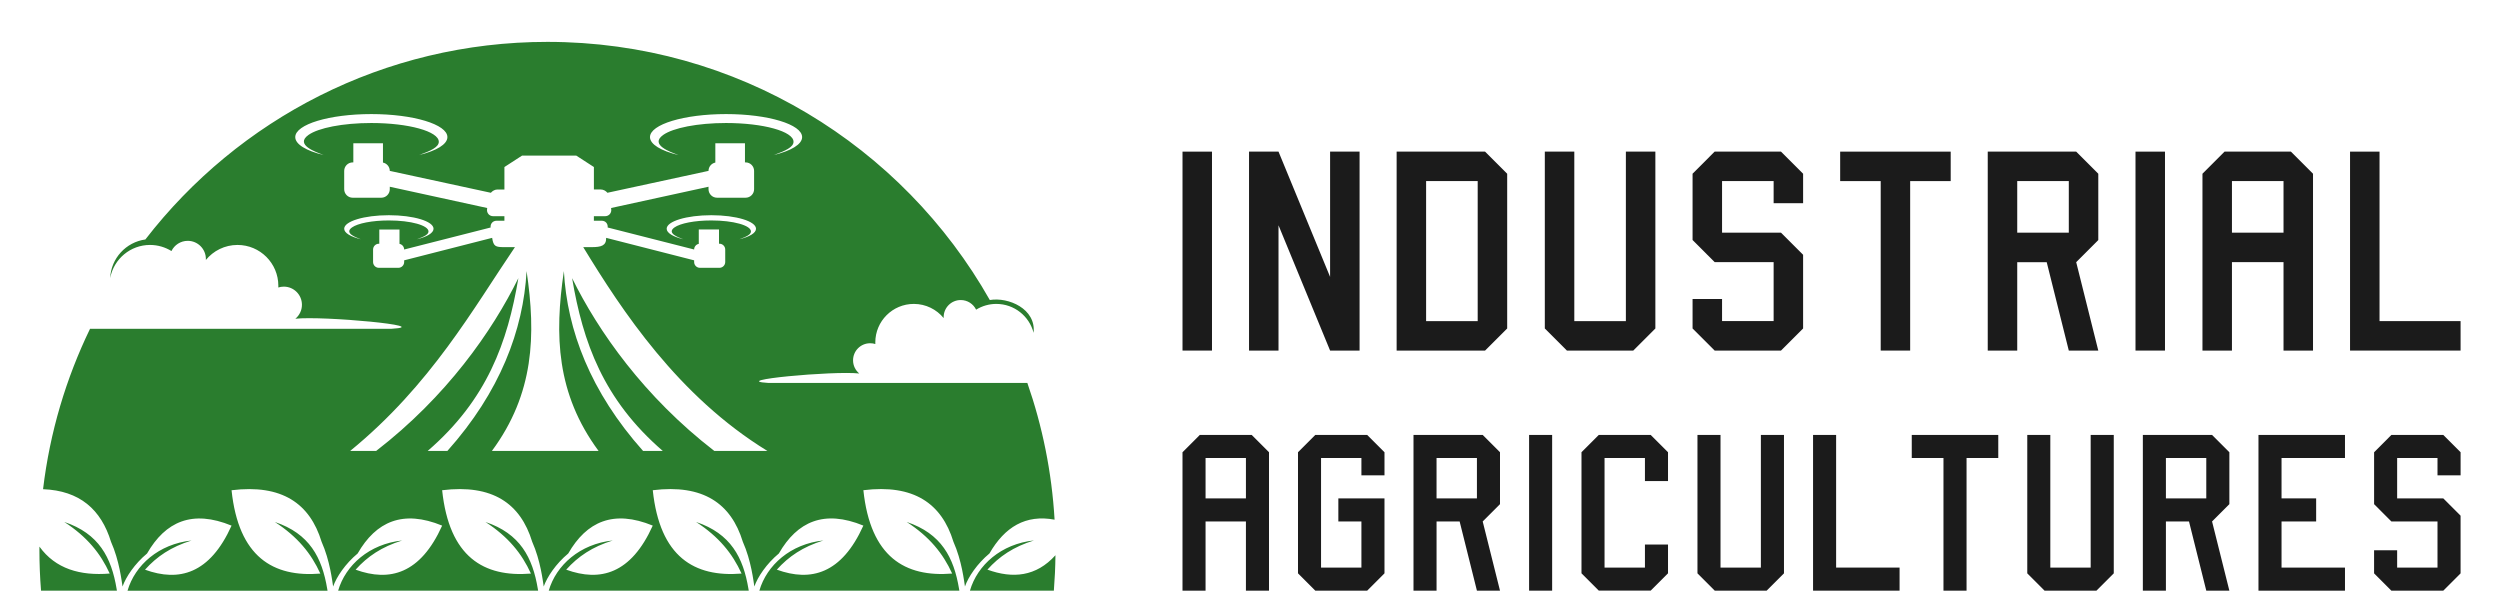 <?xml version="1.0" encoding="utf-8"?>
<!-- Generator: Adobe Illustrator 16.0.0, SVG Export Plug-In . SVG Version: 6.00 Build 0)  -->
<!DOCTYPE svg PUBLIC "-//W3C//DTD SVG 1.1//EN" "http://www.w3.org/Graphics/SVG/1.1/DTD/svg11.dtd">
<svg version="1.1" id="Calque_1" xmlns="http://www.w3.org/2000/svg" xmlns:xlink="http://www.w3.org/1999/xlink" x="0px" y="0px"
	 width="205px" height="50px" viewBox="0 0 205 50" enable-background="new 0 0 205 50" xml:space="preserve">
<g>
	<g>
		<g>
			<g>
				<path fill="#1B1B1B" d="M99.383,12.434v16.313h-2.417V12.434H99.383z"/>
				<path fill="#1B1B1B" d="M104.838,12.434l4.23,10.271V12.434h2.417v16.313h-2.417l-4.23-10.272v10.272h-2.417V12.434H104.838z"/>
				<path fill="#1B1B1B" d="M121.775,12.434l1.814,1.813v12.689l-1.814,1.812h-7.251V12.434H121.775z M121.171,26.331V14.85h-4.23
					v11.481H121.171z"/>
				<path fill="#1B1B1B" d="M126.675,12.434h2.418v13.897h4.229V12.434h2.418v14.502l-1.813,1.812h-5.44l-1.812-1.812V12.434z"/>
				<path fill="#1B1B1B" d="M146.042,12.434l1.813,1.813v2.416h-2.417V14.85h-4.229v4.229h4.833l1.813,1.813v6.043l-1.813,1.812
					h-5.439l-1.812-1.812v-2.418h2.418v1.813h4.229v-4.835h-4.835l-1.812-1.813v-5.438l1.812-1.813H146.042z"/>
				<path fill="#1B1B1B" d="M150.894,12.434h9.063v2.416h-3.324v13.897h-2.415V14.85h-3.324V12.434z"/>
				<path fill="#1B1B1B" d="M170.248,12.434l1.812,1.813v5.438l-1.812,1.813l1.812,7.251h-2.418l-1.812-7.251h-2.417v7.251h-2.418
					V12.434H170.248z M169.642,19.079V14.85h-4.229v4.229H169.642z"/>
				<path fill="#1B1B1B" d="M177.529,12.434v16.313h-2.418V12.434H177.529z"/>
				<path fill="#1B1B1B" d="M180.602,28.747V14.246l1.812-1.813h5.439l1.814,1.813v14.501h-2.418v-7.251h-4.229v7.251H180.602z
					 M183.02,19.079h4.229V14.85h-4.229V19.079z"/>
				<path fill="#1B1B1B" d="M195.122,12.434v13.897h6.646v2.416h-9.064V12.434H195.122z"/>
			</g>
		</g>
		<g>
			<g>
				<path fill="#1B1B1B" d="M96.965,48.434v-11.35l1.418-1.419h4.256l1.419,1.419v11.35h-1.892v-5.675h-3.31v5.675H96.965z
					 M98.856,40.866h3.31v-3.311h-3.31V40.866z"/>
				<path fill="#1B1B1B" d="M112.11,35.665l1.418,1.419v1.892h-1.892v-1.42h-3.31v8.986h3.31v-3.783h-1.891v-1.893h3.783v6.147
					l-1.418,1.42h-4.256l-1.418-1.42v-9.93l1.418-1.419H112.11z"/>
				<path fill="#1B1B1B" d="M121.581,35.665L123,37.084v4.256l-1.419,1.419L123,48.434h-1.892l-1.418-5.675h-1.892v5.675h-1.891
					V35.665H121.581z M121.108,40.866v-3.311h-3.311v3.311H121.108z"/>
				<path fill="#1B1B1B" d="M127.276,35.665v12.769h-1.89V35.665H127.276z"/>
				<path fill="#1B1B1B" d="M135.356,35.665l1.421,1.419v2.364h-1.892v-1.893h-3.312v8.986h3.312v-1.891h1.892v2.362l-1.421,1.42
					h-4.254l-1.42-1.42v-9.93l1.42-1.419H135.356z"/>
				<path fill="#1B1B1B" d="M139.191,35.665h1.891v10.877h3.31V35.665h1.894v11.349l-1.421,1.42h-4.255l-1.418-1.42V35.665z"/>
				<path fill="#1B1B1B" d="M150.562,35.665v10.877h5.203v1.892h-7.094V35.665H150.562z"/>
				<path fill="#1B1B1B" d="M156.765,35.665h7.093v1.891h-2.601v10.878h-1.892V37.556h-2.601V35.665z"/>
				<path fill="#1B1B1B" d="M166.235,35.665h1.891v10.877h3.309V35.665h1.894v11.349l-1.42,1.42h-4.256l-1.417-1.42V35.665z"/>
				<path fill="#1B1B1B" d="M181.389,35.665l1.419,1.419v4.256l-1.419,1.419l1.419,5.675h-1.893l-1.417-5.675h-1.893v5.675h-1.891
					V35.665H181.389z M180.915,40.866v-3.311h-3.31v3.311H180.915z"/>
				<path fill="#1B1B1B" d="M192.288,35.665v1.891h-5.202v3.311h2.838v1.893h-2.838v3.783h5.202v1.892h-7.093V35.665H192.288z"/>
				<path fill="#1B1B1B" d="M200.349,35.665l1.42,1.419v1.892h-1.894v-1.42h-3.309v3.311h3.782l1.42,1.419v4.729l-1.42,1.42h-4.256
					l-1.417-1.42v-1.891h1.891v1.419h3.309v-3.783h-3.782l-1.417-1.419v-4.256l1.417-1.419H200.349z"/>
			</g>
		</g>
	</g>
	<path fill-rule="evenodd" clip-rule="evenodd" fill="#2A7D2E" d="M44.891,3.434c15.558,0,29.12,8.531,36.273,21.168
		c1.524-0.259,3.804,0.721,3.59,2.688c-0.35-1.362-1.586-2.369-3.058-2.369c-0.583,0-1.157,0.163-1.655,0.471
		c-0.228-0.466-0.707-0.789-1.261-0.789c-0.774,0-1.401,0.629-1.401,1.402c0,0.026,0,0.053,0.002,0.079
		c-0.579-0.71-1.461-1.163-2.448-1.163c-1.744,0-3.158,1.414-3.158,3.157c0,0.045,0.001,0.089,0.003,0.133
		c-0.134-0.044-0.277-0.065-0.426-0.065c-0.774,0-1.401,0.626-1.401,1.4c0,0.434,0.197,0.822,0.508,1.08
		c-2.112-0.235-10.845,0.575-7.44,0.776h21.224c1.234,3.543,2.004,7.304,2.233,11.211c-2.371-0.445-4.092,0.599-5.34,2.77
		c-1.011,0.841-1.733,1.921-2.01,2.709c-0.065-0.394-0.255-2.127-0.945-3.669c-0.964-3.149-3.259-4.734-7.384-4.227
		c0.575,5.479,3.412,7.154,7.28,6.835c-0.752-1.653-1.868-3.025-3.729-4.231c2.843,0.953,3.868,2.908,4.297,5.502
		c0.008,0.045,0.015,0.089,0.022,0.133H62.267c0.606-2.095,2.563-3.833,5.248-4.117c-1.681,0.521-2.849,1.315-3.815,2.394
		c2.795,1.017,5.317,0.343,7.096-3.613c-3.213-1.321-5.418-0.344-6.929,2.285c-1.011,0.841-1.734,1.921-2.011,2.709
		c-0.065-0.394-0.255-2.127-0.945-3.669c-0.964-3.149-3.259-4.734-7.384-4.227c0.576,5.479,3.412,7.154,7.28,6.835
		c-0.752-1.653-1.869-3.025-3.729-4.231c2.842,0.953,3.868,2.908,4.297,5.502c0.007,0.045,0.015,0.089,0.022,0.133H44.997
		c0.606-2.095,2.563-3.833,5.247-4.117c-1.68,0.521-2.848,1.315-3.815,2.394c2.796,1.017,5.317,0.343,7.097-3.613
		c-3.213-1.321-5.418-0.344-6.93,2.285c-1.01,0.841-1.733,1.921-2.011,2.709c-0.065-0.394-0.255-2.127-0.945-3.669
		c-0.963-3.149-3.258-4.734-7.384-4.227c0.575,5.479,3.412,7.154,7.28,6.835c-0.752-1.653-1.869-3.025-3.729-4.231
		c2.842,0.953,3.868,2.908,4.297,5.502c0.007,0.045,0.015,0.089,0.022,0.133H27.727c0.606-2.095,2.563-3.833,5.248-4.117
		c-1.68,0.521-2.849,1.315-3.815,2.394c2.796,1.017,5.317,0.343,7.097-3.613c-3.213-1.321-5.418-0.344-6.93,2.285
		c-1.011,0.841-1.733,1.921-2.011,2.709c-0.065-0.394-0.255-2.127-0.945-3.669c-0.963-3.149-3.258-4.734-7.384-4.227
		c0.575,5.479,3.412,7.154,7.28,6.835c-0.752-1.653-1.869-3.025-3.729-4.231c2.843,0.953,3.868,2.908,4.297,5.502
		c0.008,0.045,0.015,0.089,0.022,0.133H10.458c0.606-2.095,2.563-3.833,5.248-4.117c-1.681,0.521-2.849,1.315-3.815,2.394
		c2.795,1.017,5.317,0.343,7.097-3.613c-3.213-1.321-5.418-0.344-6.93,2.285c-1.011,0.841-1.733,1.921-2.01,2.709
		c-0.065-0.394-0.255-2.127-0.945-3.669c-0.813-2.653-2.57-4.197-5.572-4.313c0.556-4.666,1.886-9.094,3.853-13.154h24.726
		c3.61-0.213-5.65-1.073-7.89-0.824c0.329-0.273,0.539-0.686,0.539-1.145c0-0.821-0.665-1.487-1.486-1.487
		c-0.158,0-0.31,0.025-0.452,0.07c0.001-0.046,0.003-0.093,0.003-0.141c0-1.848-1.499-3.348-3.348-3.348
		c-1.047,0-1.982,0.481-2.596,1.233c0.002-0.028,0.002-0.056,0.002-0.083c0-0.821-0.666-1.487-1.486-1.487
		c-0.588,0-1.097,0.343-1.337,0.837c-0.512-0.316-1.115-0.5-1.762-0.5c-1.581,0-2.963,1.13-3.263,2.717
		c0.072-1.626,1.302-2.948,2.886-3.166C19.536,9.779,31.472,3.434,44.891,3.434L44.891,3.434z M59.536,9.354
		c3.445,0,6.238,0.846,6.238,1.888c0,0.596-0.908,1.127-2.326,1.473c0.99-0.354,1.621-0.664,1.621-1.089
		c0-0.851-2.477-1.539-5.533-1.539c-2.344,0-4.349,0.405-5.154,0.978c-1.143,0.814,0.622,1.405,1.243,1.65
		c-1.417-0.346-2.326-0.877-2.326-1.473C53.298,10.2,56.091,9.354,59.536,9.354L59.536,9.354z M42.805,12.762
		c-0.481,0.312-0.962,0.623-1.443,0.935c0,0.585,0,1.172,0,1.759c0,0.028,0,0.056,0,0.083c-0.189,0-0.379,0-0.569,0
		c-0.208,0-0.408,0.108-0.542,0.269l-8.289-1.795c0-0.337-0.242-0.618-0.559-0.682v-1.582h-2.43v1.568h-0.054
		c-0.382,0-0.695,0.313-0.695,0.696v1.505c0,0.382,0.313,0.695,0.695,0.695h2.349c0.382,0,0.694-0.313,0.694-0.695v-0.205
		l7.99,1.744l-0.011,0.072c-0.052,0.33,0.175,0.6,0.505,0.6c0.305,0,0.609,0,0.915,0c0,0.123,0,0.246,0,0.371
		c-0.214,0-0.428,0-0.641,0c-0.309,0-0.526,0.248-0.489,0.555l-7.091,1.805c0-0.229-0.165-0.421-0.381-0.464v-1.177
		c-0.553,0-1.104,0-1.657,0v1.167h-0.036c-0.261,0-0.474,0.214-0.474,0.475v1.026c0,0.261,0.213,0.474,0.474,0.474h1.601
		c0.26,0,0.474-0.213,0.474-0.474v-0.14l7.215-1.843c0.104,0.708,0.285,0.761,0.993,0.761h0.876
		c-3.371,4.956-6.89,11.305-13.512,16.712h2.131c5.768-4.454,9.519-9.812,11.662-14.17c-0.886,5.253-2.55,9.951-7.437,14.17h1.616
		c4.322-4.842,6.23-9.916,6.494-14.748c0.78,5.255,0.623,10.055-2.844,14.748h8.748c-3.467-4.693-3.624-9.493-2.845-14.748
		c0.263,4.832,2.172,9.906,6.494,14.748h1.616c-4.886-4.219-6.55-8.917-7.436-14.17c2.143,4.358,5.894,9.716,11.661,14.17h4.354
		c-7.333-4.496-11.933-11.518-15.102-16.712h0.693c0.755,0,1.206-0.107,1.186-0.761l7.215,1.843v0.14
		c0,0.261,0.213,0.474,0.473,0.474h1.602c0.26,0,0.474-0.213,0.474-0.474V20.46c0-0.261-0.213-0.475-0.474-0.475h-0.036v-1.167
		c-0.553,0-1.104,0-1.658,0v1.177c-0.216,0.043-0.381,0.235-0.381,0.464l-7.091-1.805c0.037-0.307-0.18-0.555-0.489-0.555
		c-0.214,0-0.427,0-0.641,0c0-0.125,0-0.248,0-0.371c0.305,0,0.61,0,0.915,0c0.33,0,0.557-0.27,0.505-0.6l-0.011-0.072l7.991-1.744
		v0.205c0,0.382,0.313,0.695,0.694,0.695h2.349c0.382,0,0.694-0.313,0.694-0.695v-1.505c0-0.383-0.313-0.696-0.694-0.696h-0.054
		v-1.568h-2.43v1.582c-0.317,0.063-0.559,0.345-0.559,0.682l-8.289,1.795c-0.134-0.16-0.334-0.269-0.542-0.269
		c-0.189,0-0.379,0-0.568,0c0-0.027,0-0.055,0-0.083c0-0.587,0-1.174,0-1.759c-0.48-0.312-0.962-0.623-1.443-0.935
		C45.771,12.762,44.288,12.762,42.805,12.762L42.805,12.762z M30.45,9.354c3.444,0,6.237,0.846,6.237,1.888
		c0,0.596-0.908,1.127-2.326,1.473c0.99-0.354,1.621-0.664,1.621-1.089c0-0.851-2.477-1.539-5.533-1.539
		c-2.345,0-4.349,0.405-5.154,0.978c-1.143,0.814,0.622,1.405,1.243,1.65c-1.418-0.346-2.327-0.877-2.327-1.473
		C24.212,10.2,27.005,9.354,30.45,9.354L30.45,9.354z M58.33,17.647c2.022,0,3.663,0.497,3.663,1.11
		c0,0.349-0.533,0.661-1.366,0.863c0.582-0.208,0.952-0.389,0.952-0.64c0-0.499-1.455-0.903-3.249-0.903
		c-1.376,0-2.554,0.237-3.027,0.575c-0.671,0.478,0.365,0.825,0.73,0.968c-0.833-0.202-1.366-0.515-1.366-0.863
		C54.667,18.145,56.307,17.647,58.33,17.647L58.33,17.647z M31.888,17.647c2.022,0,3.662,0.497,3.662,1.11
		c0,0.349-0.533,0.661-1.366,0.863c0.582-0.208,0.952-0.389,0.952-0.64c0-0.499-1.455-0.903-3.249-0.903
		c-1.377,0-2.554,0.237-3.027,0.575c-0.671,0.478,0.365,0.825,0.73,0.968c-0.833-0.202-1.366-0.515-1.366-0.863
		C28.225,18.145,29.865,17.647,31.888,17.647L31.888,17.647z M9.586,48.434H3.365c-0.088-1.102-0.133-2.216-0.133-3.341
		c0-0.09,0.003-0.179,0.003-0.27c1.311,1.82,3.333,2.407,5.762,2.207c-0.752-1.653-1.869-3.025-3.729-4.231
		c2.843,0.953,3.868,2.908,4.297,5.502C9.572,48.346,9.579,48.39,9.586,48.434L9.586,48.434z M86.547,45.529
		c-0.01,0.977-0.055,1.945-0.131,2.904h-6.881c0.606-2.095,2.563-3.833,5.247-4.117c-1.68,0.521-2.848,1.315-3.815,2.394
		C83.042,47.464,84.966,47.287,86.547,45.529L86.547,45.529z"/>
</g>
</svg>
